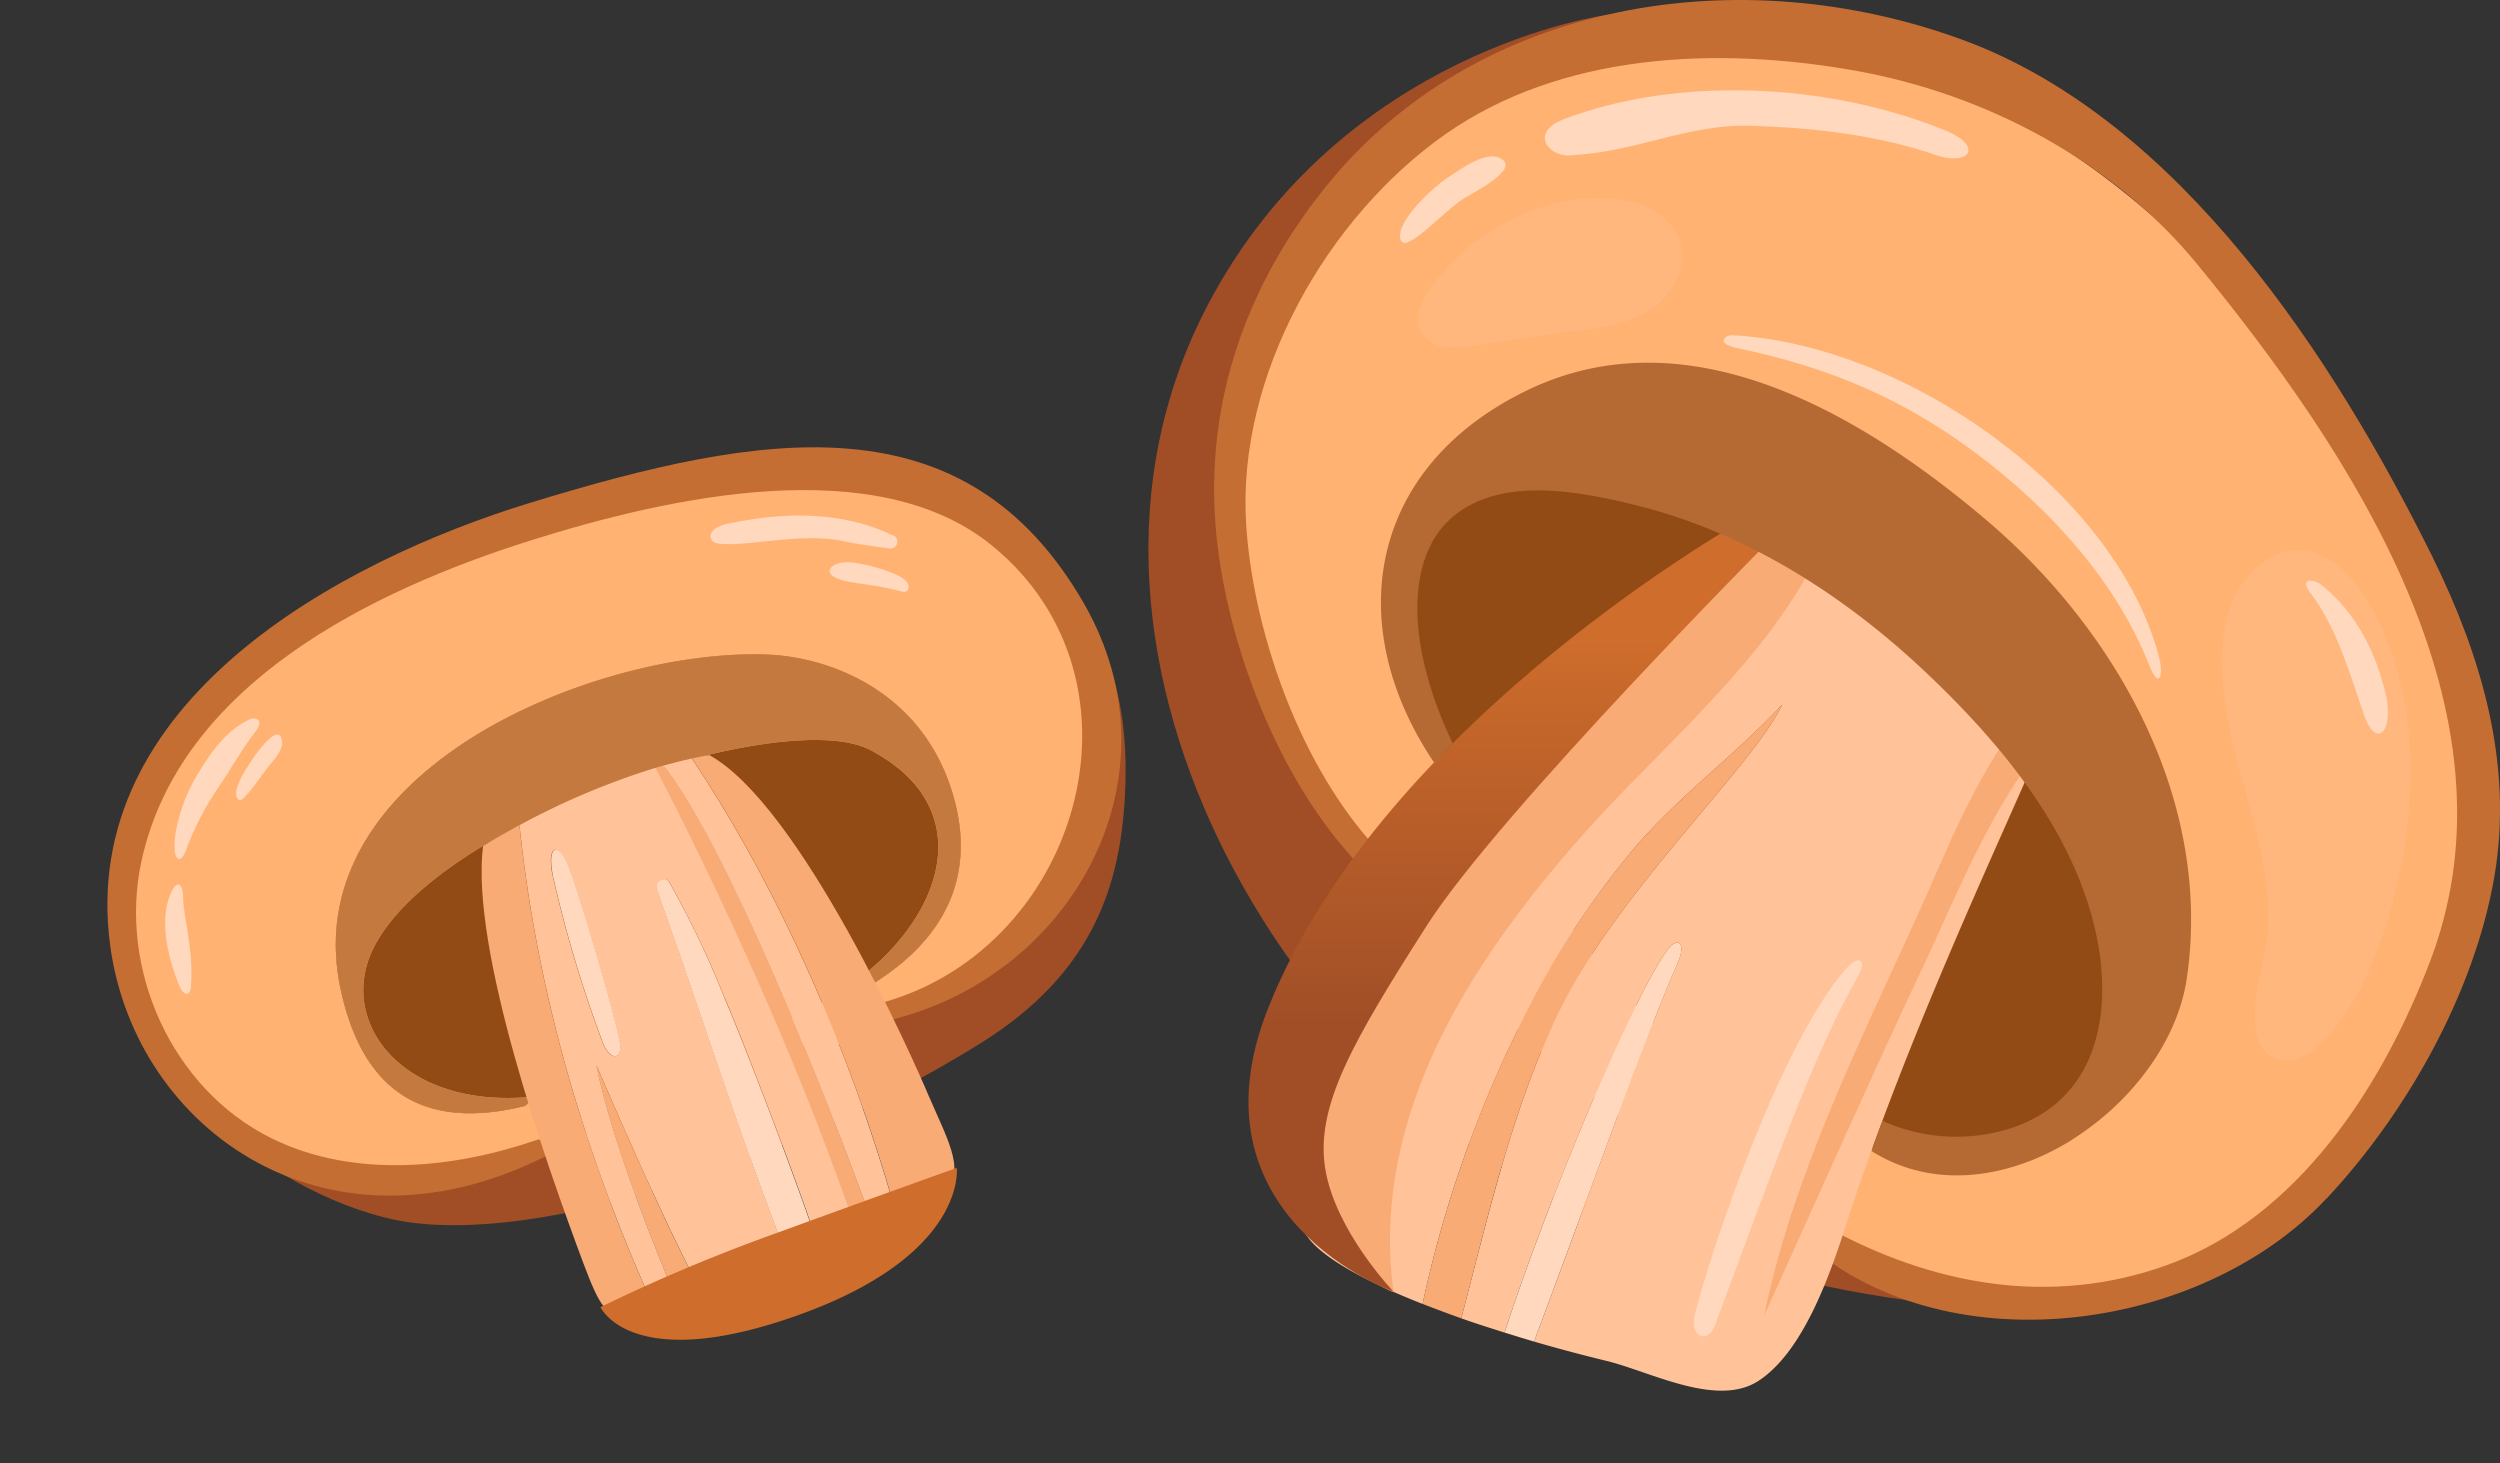 <svg xmlns="http://www.w3.org/2000/svg" xmlns:xlink="http://www.w3.org/1999/xlink" width="386.472" height="226.222" viewBox="0 0 386.472 226.222">
  <rect x="0" y="0" width="386.472" height="226.222" fill="#333333" stroke="none"/>
  <defs>
    <linearGradient id="linear-gradient" x1="10.265" y1="8.26" x2="11.626" y2="8.26" gradientUnits="objectBoundingBox">
      <stop offset="0" stop-color="#a14e27"/>
      <stop offset="0.53" stop-color="#84421e"/>
      <stop offset="0.99" stop-color="#693816"/>
    </linearGradient>
    <linearGradient id="linear-gradient-2" x1="14.926" y1="11.634" x2="16.259" y2="11.634" gradientUnits="objectBoundingBox">
      <stop offset="0" stop-color="#934b15"/>
      <stop offset="0.07" stop-color="#934515"/>
      <stop offset="0.31" stop-color="#933915"/>
      <stop offset="0.53" stop-color="#933515"/>
      <stop offset="0.73" stop-color="#933915"/>
      <stop offset="0.94" stop-color="#934515"/>
      <stop offset="1" stop-color="#934b15"/>
    </linearGradient>
    <linearGradient id="linear-gradient-3" x1="11.553" y1="7.147" x2="12.621" y2="6.839" gradientUnits="objectBoundingBox">
      <stop offset="0" stop-color="#ffb271"/>
      <stop offset="0.09" stop-color="#eea262"/>
      <stop offset="0.24" stop-color="#da8e4f"/>
      <stop offset="0.38" stop-color="#ce8244"/>
      <stop offset="0.53" stop-color="#ca7f41"/>
      <stop offset="0.65" stop-color="#ce8344"/>
      <stop offset="0.79" stop-color="#da8e50"/>
      <stop offset="0.92" stop-color="#efa262"/>
      <stop offset="1" stop-color="#ffb271"/>
    </linearGradient>
    <linearGradient id="linear-gradient-4" x1="17.849" y1="10.883" x2="19.532" y2="10.403" xlink:href="#linear-gradient-3"/>
    <linearGradient id="linear-gradient-5" x1="9.176" y1="8.063" x2="10.376" y2="8.063" gradientUnits="objectBoundingBox">
      <stop offset="0" stop-color="#c46e33"/>
      <stop offset="0.17" stop-color="#b15d2c"/>
      <stop offset="0.35" stop-color="#a55128"/>
      <stop offset="0.53" stop-color="#a14e27"/>
      <stop offset="0.69" stop-color="#a55128"/>
      <stop offset="0.85" stop-color="#b15d2c"/>
      <stop offset="1" stop-color="#c46e33"/>
    </linearGradient>
    <linearGradient id="linear-gradient-6" x1="31.259" y1="24.751" x2="31.259" y2="24.473" gradientUnits="objectBoundingBox">
      <stop offset="0" stop-color="#a14e27"/>
      <stop offset="0.76" stop-color="#c2652a"/>
      <stop offset="0.99" stop-color="#ce6d2c"/>
    </linearGradient>
    <linearGradient id="linear-gradient-7" x1="3.011" y1="0.526" x2="4.244" y2="0.526" xlink:href="#linear-gradient"/>
    <linearGradient id="linear-gradient-8" x1="2.266" y1="0.377" x2="3.22" y2="0.392" xlink:href="#linear-gradient-3"/>
    <linearGradient id="linear-gradient-9" x1="4.24" y1="0.172" x2="5.063" y2="0.172" xlink:href="#linear-gradient-2"/>
    <linearGradient id="linear-gradient-10" x1="2.158" y1="0.403" x2="3.126" y2="0.403" xlink:href="#linear-gradient-5"/>
    <linearGradient id="linear-gradient-11" x1="6.931" y1="0.657" x2="6.931" y2="0.152" xlink:href="#linear-gradient-6"/>
  </defs>
  <g id="Mushrooms" transform="translate(-1383.945 -4105.017)">
    <g id="Layer_1" data-name="Layer 1" transform="translate(1456.88 4135.45) rotate(30)">
      <g id="Gruppe_61" data-name="Gruppe 61" transform="translate(-0.002 -0.002)">
        <path id="Pfad_679" data-name="Pfad 679" d="M52.732,5.554S97.282-13.732,119.28,25.619c7.86,14.088,11.3,28.553,1.18,47.362-17.277,32.144-45.654,63.333-66.07,69.109-23.2,6.529-45.83-4.244-45.83-4.244Z" transform="translate(12.941 1.256)" fill="url(#linear-gradient)"/>
        <path id="Pfad_680" data-name="Pfad 680" d="M66.609,92.435,91.922,62.451S102.595,44.6,91.6,28.574c-11-16-37.719-25.313-57.808,10.5s-25.514,63.86-8.94,72.976S66.609,92.435,66.609,92.435Z" transform="translate(22.745 21.755)" fill="url(#linear-gradient-2)"/>
        <g id="Gruppe_58" data-name="Gruppe 58" transform="translate(2.717 3.213)">
          <path id="Pfad_681" data-name="Pfad 681" d="M63.007,8.466c-37.693,22-75.864,76.592-56.9,112.377C22.551,151.907,67.05,149.4,83.2,117.729c.879-1.708-3.993-6.5-5.349-5.148-.753.6-1.507,1.1-2.26,1.632a1.12,1.12,0,0,1,0,1.607c-11.125,10.6-22.2,10.848-33.349-1.331C18.884,89.026,49.546,49.1,73.278,36.541c8.262-4.37,22.852-7.057,34.806,3.541,5.977,5.3,14.314,16.147,3.867,34.027a1.173,1.173,0,0,1-1.959.276,42.2,42.2,0,0,1-5.474,8.764c-1.406,1.733,5.449,4.093,6.454,2.712,14.44-19.387,28.8-44.474,15.971-63.007C117.576,9.32,93.242-9.113,63.007,8.516Z" transform="translate(-1.08 -1.278)" fill="url(#linear-gradient-3)"/>
          <path id="Pfad_682" data-name="Pfad 682" d="M92.184,55.187c10.472-17.88,2.109-28.728-3.867-34.027-11.953-10.572-26.544-7.91-34.806-3.541C29.78,30.2-.856,70.129,22.473,95.568,33.648,107.747,44.7,107.521,55.822,96.9a1.1,1.1,0,0,0,0-1.607c-16.172,11.225-31.265,4.721-32.269-7.609C21.745,65.634,59.714,22.943,74.782,22.416c19.562-.7,22.7,17.428,15.419,33.023a1.173,1.173,0,0,0,1.959-.276Z" transform="translate(18.661 17.619)" fill="url(#linear-gradient-4)"/>
          <path id="Pfad_683" data-name="Pfad 683" d="M92.184,55.187c10.472-17.88,2.109-28.728-3.867-34.027-11.953-10.572-26.544-7.91-34.806-3.541C29.78,30.2-.856,70.129,22.473,95.568,33.648,107.747,44.7,107.521,55.822,96.9a1.1,1.1,0,0,0,0-1.607c-16.172,11.225-31.265,4.721-32.269-7.609C21.745,65.634,59.714,22.943,74.782,22.416c19.562-.7,22.7,17.428,15.419,33.023a1.173,1.173,0,0,0,1.959-.276Z" transform="translate(18.661 17.619)" fill="#b56a33" opacity="0.8"/>
        </g>
        <path id="Pfad_684" data-name="Pfad 684" d="M113.36,7.109C81.417-11.4,57.033,8.993,31.443,36.466,10.349,59.117-13.708,98.166,9.47,128.2c17.729,22.953,54.619,26.343,75.362-6.7.477-.778-2.587-1-3.164-.352-8.915,10.3-21.521,19.437-35.685,20.366-17.2,1.13-33.65-10.823-38.849-27C-1.5,87.669,17.28,60.222,34.306,41.588,49.826,24.638,73.808,2.865,96.484,6.456c33.173,5.248,43.369,48.366,19.638,70.791-2.034,1.909,1.08,2.913,3.139.979C140.782,58.062,140.1,22.6,113.36,7.109Z" transform="translate(0.002 0.002)" fill="url(#linear-gradient-5)"/>
        <g id="Gruppe_60" data-name="Gruppe 60" transform="translate(51.686 56.377)">
          <path id="Pfad_685" data-name="Pfad 685" d="M61.194,66.869c.778-.954,1.607-1.959,2.461-2.988C53.209,57.377,33.37,42.46,33.37,42.46S40.3,50.973,61.194,66.869Z" transform="translate(-1.251 7.794)" fill="#f9ab75"/>
          <path id="Pfad_686" data-name="Pfad 686" d="M23.87,32.08l-.05-.05c-1.205,1.984-2.335,3.892-3.239,5.6,6.228,14.791,33.123,37.744,45.6,48.04,5.876,4.847,7.483,5.424,9.116,3.39.653-.829,1.657-2.034,2.863-3.541C57.47,70.577,38.862,52.773,23.87,32.08Z" transform="translate(-20.58 -7.968)" fill="#f9ab75"/>
          <path id="Pfad_687" data-name="Pfad 687" d="M87.039,51.307c-5.474-4.169-40-29.231-56-28.854-.678.552-1.356,1.18-2.009,1.783,22.149,10.949,43.871,27.1,61.8,44.449,2.486-3.189,4.344-5.675,5.073-6.856,2.034-3.365-4.244-7.031-8.84-10.522Z" transform="translate(-7.81 -22.448)" fill="#f9ab75"/>
          <path id="Pfad_688" data-name="Pfad 688" d="M28.264,24.435c-.3.3-.6.628-.9.929C48.027,38.573,70.679,54.972,89.136,71.018c.578-.728,1.155-1.457,1.708-2.16C75.6,56.1,43.13,30.311,28.264,24.41Z" transform="translate(-10.334 -19.484)" fill="#f9ab75"/>
          <g id="Gruppe_59" data-name="Gruppe 59" transform="translate(3.265 5.855)">
            <path id="Pfad_689" data-name="Pfad 689" d="M35.642,24.805A116.271,116.271,0,0,0,21.88,42.986l.05.05c14.992,20.667,33.6,38.5,54.293,53.439.7-.879,1.507-1.833,2.361-2.888C57.69,77.691,50.759,69.178,50.759,69.178S70.6,84.07,81.044,90.6c2.787-3.415,6-7.308,9.191-11.225-15.369-12.305-30.034-25.765-45-38.422-.929-.778,0-2.587,1.155-1.909a150.624,150.624,0,0,1,16.373,11.25C65.826,52.479,82.4,65.713,93.5,75.356c1.356-1.683,2.687-3.34,3.968-4.922C79.01,54.387,56.359,37.989,35.692,24.78ZM52.015,64.231c1.833,2.084.377,3.491-2.235,1.406A197.25,197.25,0,0,1,30.041,46.979c-3.039-3.516-1.582-4.746,1.406-2.361C35.315,47.733,48.4,60.138,51.99,64.231Z" transform="translate(-21.88 -24.78)" fill="#ffc299"/>
            <path id="Pfad_690" data-name="Pfad 690" d="M26.136,35.779A197.25,197.25,0,0,0,45.874,54.438c2.612,2.084,4.068.7,2.235-1.406-3.591-4.093-16.675-16.5-20.542-19.613-2.988-2.411-4.445-1.155-1.406,2.361Z" transform="translate(-17.949 -13.605)" fill="#ffd8bd"/>
            <path id="Pfad_691" data-name="Pfad 691" d="M48.914,41.8A147.151,147.151,0,0,0,32.541,30.55c-1.13-.678-2.084,1.13-1.155,1.909,14.967,12.657,29.632,26.117,45,38.422,1.1-1.331,2.185-2.687,3.265-3.993-11.1-9.643-27.674-22.9-30.737-25.062Z" transform="translate(-8.082 -16.286)" fill="#ffd8bd"/>
          </g>
          <path id="Pfad_692" data-name="Pfad 692" d="M30.985,23.17c-1.1.979-2.185,2.034-3.265,3.139C42.586,32.236,75.057,58,90.3,70.758c.879-1.1,1.708-2.16,2.486-3.139-17.93-17.353-39.652-33.5-61.8-44.449Z" transform="translate(-9.79 -21.358)" fill="#ffc299"/>
        </g>
        <path id="Pfad_693" data-name="Pfad 693" d="M47.7,5.122c-9.769.653-17.83,6.429-23.153,11.25-2.536,2.31-1.231,3.943.276,3.34C28.937,18.08,35.19,11.55,41.945,9.541c1.256-.377,5.826-2.26,6.253-2.411a1.075,1.075,0,0,0-.5-2.059Z" transform="translate(34.928 7.665)" fill="#ffd8bd"/>
        <path id="Pfad_694" data-name="Pfad 694" d="M32.46,9.149c-2.411,1.281-3.013,3.968,1,2.762,1.934-.578,5.1-2.135,8.413-2.963,1.1-.276.879-1.381-.226-1.758-1.582-.578-7.132.854-9.191,1.959Z" transform="translate(46.171 10.669)" fill="#ffd8bd"/>
        <path id="Pfad_695" data-name="Pfad 695" d="M5.887,35.022C3.753,38.161,3.175,41.8,3.15,47.251c0,3.39,1.03,8.94,3.114,11.5.4.477,1.783,1.381,1.1-1.959A44.585,44.585,0,0,1,6.942,46.8c.251-2.963.226-7.458.653-10.472.377-2.511-1.205-2.009-1.708-1.281Z" transform="translate(4.765 52.072)" fill="#ffd8bd"/>
        <path id="Pfad_696" data-name="Pfad 696" d="M7.606,47.445C6.351,45.16,5.1,44.959,5.422,47.6c.552,4.545,4.746,8.89,8.387,11.677,1.18.9,2.185.6,1.557-.778-2.21-4.847-6.856-9.442-7.76-11.075Z" transform="translate(8.119 69.029)" fill="#ffd8bd"/>
        <path id="Pfad_697" data-name="Pfad 697" d="M5.572,41.991c-.025,1.306.075,4.57,1.557,4.42.728-.075,1.13-6.153,1.281-6.881.527-2.637.452-3.892-.552-4.721-1.18-.979-2.135,1.733-2.285,7.207Z" transform="translate(8.42 52.31)" fill="#ffd8bd"/>
        <path id="Pfad_698" data-name="Pfad 698" d="M41.03,83.021s9.392,6.73,27.222-14.364S77.97,36.84,77.97,36.84s-7.107,8.362-18.96,22.5A270.3,270.3,0,0,0,41.03,83.021Z" transform="translate(62.01 55.678)" fill="url(#linear-gradient-6)"/>
      </g>
    </g>
    <g id="Layer_1-2" data-name="Layer 1" transform="translate(1561.469 4105.021)">
      <path id="Pfad_658" data-name="Pfad 658" d="M2.249,22.356c-2.3,2.328-.485,8.8-.1,11.836C2.54,37.3,3.284,40.918,6,42.858c3.1,2.231,6.468-.744,8.181-3.363,3.751-5.627-4.689-24.48-11.965-17.139Z" transform="translate(2.466 46.208)" fill="#fff" opacity="0.5"/>
      <path id="Pfad_659" data-name="Pfad 659" d="M20.966,34.4a2.843,2.843,0,0,0-2.49-1.326,6.844,6.844,0,0,0-5.627,2.91A11.969,11.969,0,0,0,11.3,37.63c-2.813,3.59-5.4,10.8-3.363,15.231,2.652,5.853,8.958,2.458,11.545-1.423C22.906,46.264,23.715,40.023,21,34.4Z" transform="translate(16.086 73.879)" fill="#fff"/>
      <path id="Pfad_660" data-name="Pfad 660" d="M70.846.71s-40.907,5.4-61.6,44.723c-29.1,55.3,15.684,124.63,63.026,142.319,47.375,17.689,76.705,12.288,76.705,12.288Z" transform="translate(0 1.594)" fill="url(#linear-gradient-7)"/>
      <path id="Pfad_661" data-name="Pfad 661" d="M195.262,112.755C191.737,73.271,132.171-26.168,44.892,9.953,23.678,18.717,6.765,45.719,4.146,71.039c-2.781,27.228,16.557,52.84,31.982,70.4,18.691,21.278,44.723,40.713,70.076,52,47.278,21.02,93.456-31.141,89.026-80.683Z" transform="translate(8.653 4.898)" fill="url(#linear-gradient-8)"/>
      <path id="Pfad_662" data-name="Pfad 662" d="M106.108,125.757c43.559-15.846.356-69.2-21.375-84.693C70.083,30.619,44.924,17.845,26.33,23.957a20.678,20.678,0,0,0-14,20.987,29.816,29.816,0,0,0,2.425,15.813c4.495,10.186,12.9,18.982,19.661,27.681,7.017,9.022,14.067,18.174,22.8,25.579,13.55,11.448,31.5,18.044,48.895,11.706Z" transform="translate(27.021 49.975)" fill="url(#linear-gradient-9)"/>
      <path id="Pfad_663" data-name="Pfad 663" d="M175.133,185.271c12.385-13.258,22.863-31.82,25.935-49.833,2.943-17.3-2-34.019-9.637-49.477C176.33,55.5,152.5,18.6,119.027,6.217,84.458-6.524,43.745-.024,20.462,28.789,7.721,44.569,1.091,63.649,3.711,84.636c2,16.169,9.96,37.868,23.736,50.964,2.716,2.587,6.047.614,3.3-1.94C17.293,121.081,9.273,98.671,8.109,81.241c-1.552-23.283,12.579-47.7,30.753-60.472,17.98-12.612,41.974-13.614,63.123-9.9,20.6,3.622,40.2,14.164,53.2,30.042,23.671,28.91,50.512,69.106,36.024,107.459-7.341,19.4-20.437,39.873-40.81,47.213-18.077,6.5-36.445,3.007-52.646-5.95-1.617-.905-5.5.323-4.107,1.617,21.957,20.373,61.992,14.843,81.427-5.95Z" transform="translate(7.019 0)" fill="url(#linear-gradient-10)"/>
      <path id="Pfad_664" data-name="Pfad 664" d="M65.565,92.426c-4.851,10.93-14.649,38.482-22.087,58.24,3.784,1.1,7.567,2.1,11.157,2.975,6.823,1.649,17.139,7.308,23.574,3.072,7.05-4.624,11.189-16.88,13.614-24.447,9.184-28.328,23.057-57.658,29.169-71.887-6.047-9.572-23.251-27.261-39.678-34.99C61.426,39.748,2.895,100.22,7.487,132.3c.582,4.01,8.473,8.5,18.756,12.547a183.949,183.949,0,0,1,15.716-44.4A131.172,131.172,0,0,1,58.516,74.932c7.017-8.408,15.91-14.746,23.316-22.733C77.207,62,55.67,81.658,46.777,100.8c-6.953,15.037-10.413,30.624-14.552,46.275,2.2.776,4.43,1.488,6.694,2.2C45.451,129.1,58.677,97.439,64.175,90c1.294-1.779,3.072-1.358,1.391,2.425Z" transform="translate(16.146 56.724)" fill="#ffc299"/>
      <path id="Pfad_665" data-name="Pfad 665" d="M43.676,48.494c1.682-3.784-.065-4.2-1.391-2.425-5.5,7.438-18.724,39.1-25.256,59.275,1.52.485,3.04.938,4.56,1.391,7.405-19.726,17.236-47.31,22.087-58.24Z" transform="translate(38.035 100.655)" fill="#ffd8bd"/>
      <path id="Pfad_666" data-name="Pfad 666" d="M33.645,82.284C42.537,63.14,64.074,43.478,68.7,33.68c-7.405,7.987-16.3,14.326-23.316,22.733A129.691,129.691,0,0,0,28.826,81.928a183.949,183.949,0,0,0-15.716,44.4c1.94.744,3.913,1.488,5.982,2.231,4.139-15.684,7.567-31.271,14.552-46.275Z" transform="translate(29.278 75.242)" fill="#f9ab75"/>
      <path id="Pfad_667" data-name="Pfad 667" d="M23.515,144.886C19.861,117.5,35.674,93.5,52.942,74.034c12.773-14.423,32.435-30.107,38.45-48.959.1-.259-.291-.453-.485-.259-1.52,1.617-2.943,3.363-4.366,5.077-.032-.065-.032-.162-.1-.226-.614-.711-1.229-1.455-1.811-2.167.129-.582.291-1.391.582-2.587.065-.259-.323-.517-.517-.259-.388.582-.841,1.067-1.261,1.585a1.469,1.469,0,0,0-1.779.226,1.1,1.1,0,0,0-1.132.323C59.216,49.231,42.4,66.92,25.229,90.752c-5.918,8.214-18.885,25.094-18.788,35.8.032,4.689,8.893,14.908,17.074,18.368Z" transform="translate(14.379 54.84)" fill="#f9ab75"/>
      <path id="Pfad_668" data-name="Pfad 668" d="M82.082,24.71s-56.4,31.206-74.215,75.832c-13,32.5,19.37,43.947,19.37,43.947s-8.99-9.346-10.574-18.982c-1.585-9.669,4.236-19.694,15.716-37.674C43.632,70.242,86.771,26.909,86.771,26.909l-4.721-2.2Z" transform="translate(10.689 55.205)" fill="url(#linear-gradient-11)"/>
      <path id="Pfad_669" data-name="Pfad 669" d="M53.823,74.262c5.821-12.45,11.254-26.549,20.6-36.93-1.261-1.2-2.522-2.361-3.848-3.492-8.02,9.087-12.773,21.8-17.527,32.273-8.893,19.532-19.338,40.519-23.607,61.668C39.5,105.5,45.544,91.854,53.79,74.262Z" transform="translate(65.756 75.599)" fill="#f9ab75"/>
      <path id="Pfad_670" data-name="Pfad 670" d="M117.446,137.776c.291-.162.55-.356.841-.55,8.958-5.724,15.943-15,17.4-24.641,4.075-27.455-10.833-53.939-31.271-71.175C85.14,25.144,58.526,9.492,33.561,21.684,9.276,33.519,4.975,57.805,19.333,79.148c1.391-1.294,1.973-2.167,2.878-2.943-7.535-15.943-6.662-28.134-1.1-33.987,7.308-7.632,20.276-5.109,29.33-2.878,16.751,4.107,31.853,13.647,44.367,25.353,11.836,11.092,23.542,24.965,26.937,41.263,2.619,12.612-.226,25.87-13.873,29.912a27.706,27.706,0,0,1-19.209-1.326c-.259.582-1.132,3.331-1.714,4.657,9.54,6.015,21.02,4.3,30.495-1.423Z" transform="translate(24.834 38.731)" fill="#b56a33"/>
      <path id="Pfad_671" data-name="Pfad 671" d="M29.395,102.227c8.7-23.283,15.069-41.683,22.054-53.81,1.552-2.716.1-3.428-1.876-1.164C39.452,58.83,28.651,90.909,26.226,100.74c-.841,3.331,2,4.689,3.2,1.488Z" transform="translate(58.234 102.544)" fill="#ffd8bd"/>
      <path id="Pfad_672" data-name="Pfad 672" d="M72.765,32.507c-3.751-5.4-10.186-9.152-16.525-3.1-6.953,6.629-4.98,18.885-3.4,25.967,2.425,10.7,7.405,22.733,5.045,33.4-1.1,4.98-3.4,14.067,1.746,16.072,12.288,4.721,31.82-45.435,13.1-72.34Z" transform="translate(114.626 58.758)" fill="#ffc299" opacity="0.3"/>
      <path id="Pfad_673" data-name="Pfad 673" d="M67.691,45.405C66.2,38.938,63.1,32.729,57.861,28.525c-1.423-1.164-3.589-1.164-1.908,1.035,4.2,5.465,6.112,12.515,8.408,19.079C66.171,53.813,68.985,51.161,67.691,45.405Z" transform="translate(123.613 61.997)" fill="#ffd8bd"/>
      <path id="Pfad_674" data-name="Pfad 674" d="M22.886,14.362C33.17,13.877,41.092,9.479,50.858,9.8c9.831.323,19.37,1.391,28.554,4.527,5.206,1.779,7.405-1.391,1.52-3.784C62.694,3.076,39.346,2.106,21.851,8.8c-5.239,2-2.425,5.756,1,5.594Z" transform="translate(42.333 9.641)" fill="#ffd8bd"/>
      <path id="Pfad_675" data-name="Pfad 675" d="M22.117,13.869c2.1-1.261,7.761-4.2,5.853-5.821-2.2-1.876-6.4,1.294-8.667,2.781-2.1,1.391-7.729,6.5-7.244,9.281.517,3.04,6.694-4.269,10.025-6.241Z" transform="translate(26.868 16.698)" fill="#ffd8bd"/>
      <path id="Pfad_676" data-name="Pfad 676" d="M23.117,32.085c4.98-.744,9.863-1.617,14.908-2.134,6.047-.647,13.032-2.522,15.328-8.893,1.714-4.689-1.326-12.9-15.846-11.415-7.179.744-15.231,5.174-20.017,10.542-2.587,2.878-7.244,8.181-2.684,11.448C16.908,33.152,20.757,32.441,23.117,32.085Z" transform="translate(28.778 21.151)" fill="#ffc299" opacity="0.3"/>
      <path id="Pfad_677" data-name="Pfad 677" d="M94.788,65.691C88.126,40.4,55.821,17.379,28.722,16.02c-.841-.032-2.652,1.261.873,2,12.482,2.587,23.348,6.759,34.116,14.229C76.194,40.921,87.835,53.08,93.333,67.146,94.756,70.768,95.6,68.828,94.788,65.691Z" transform="translate(61.43 35.793)" fill="#ffd8bd"/>
    </g>
  </g>
</svg>
